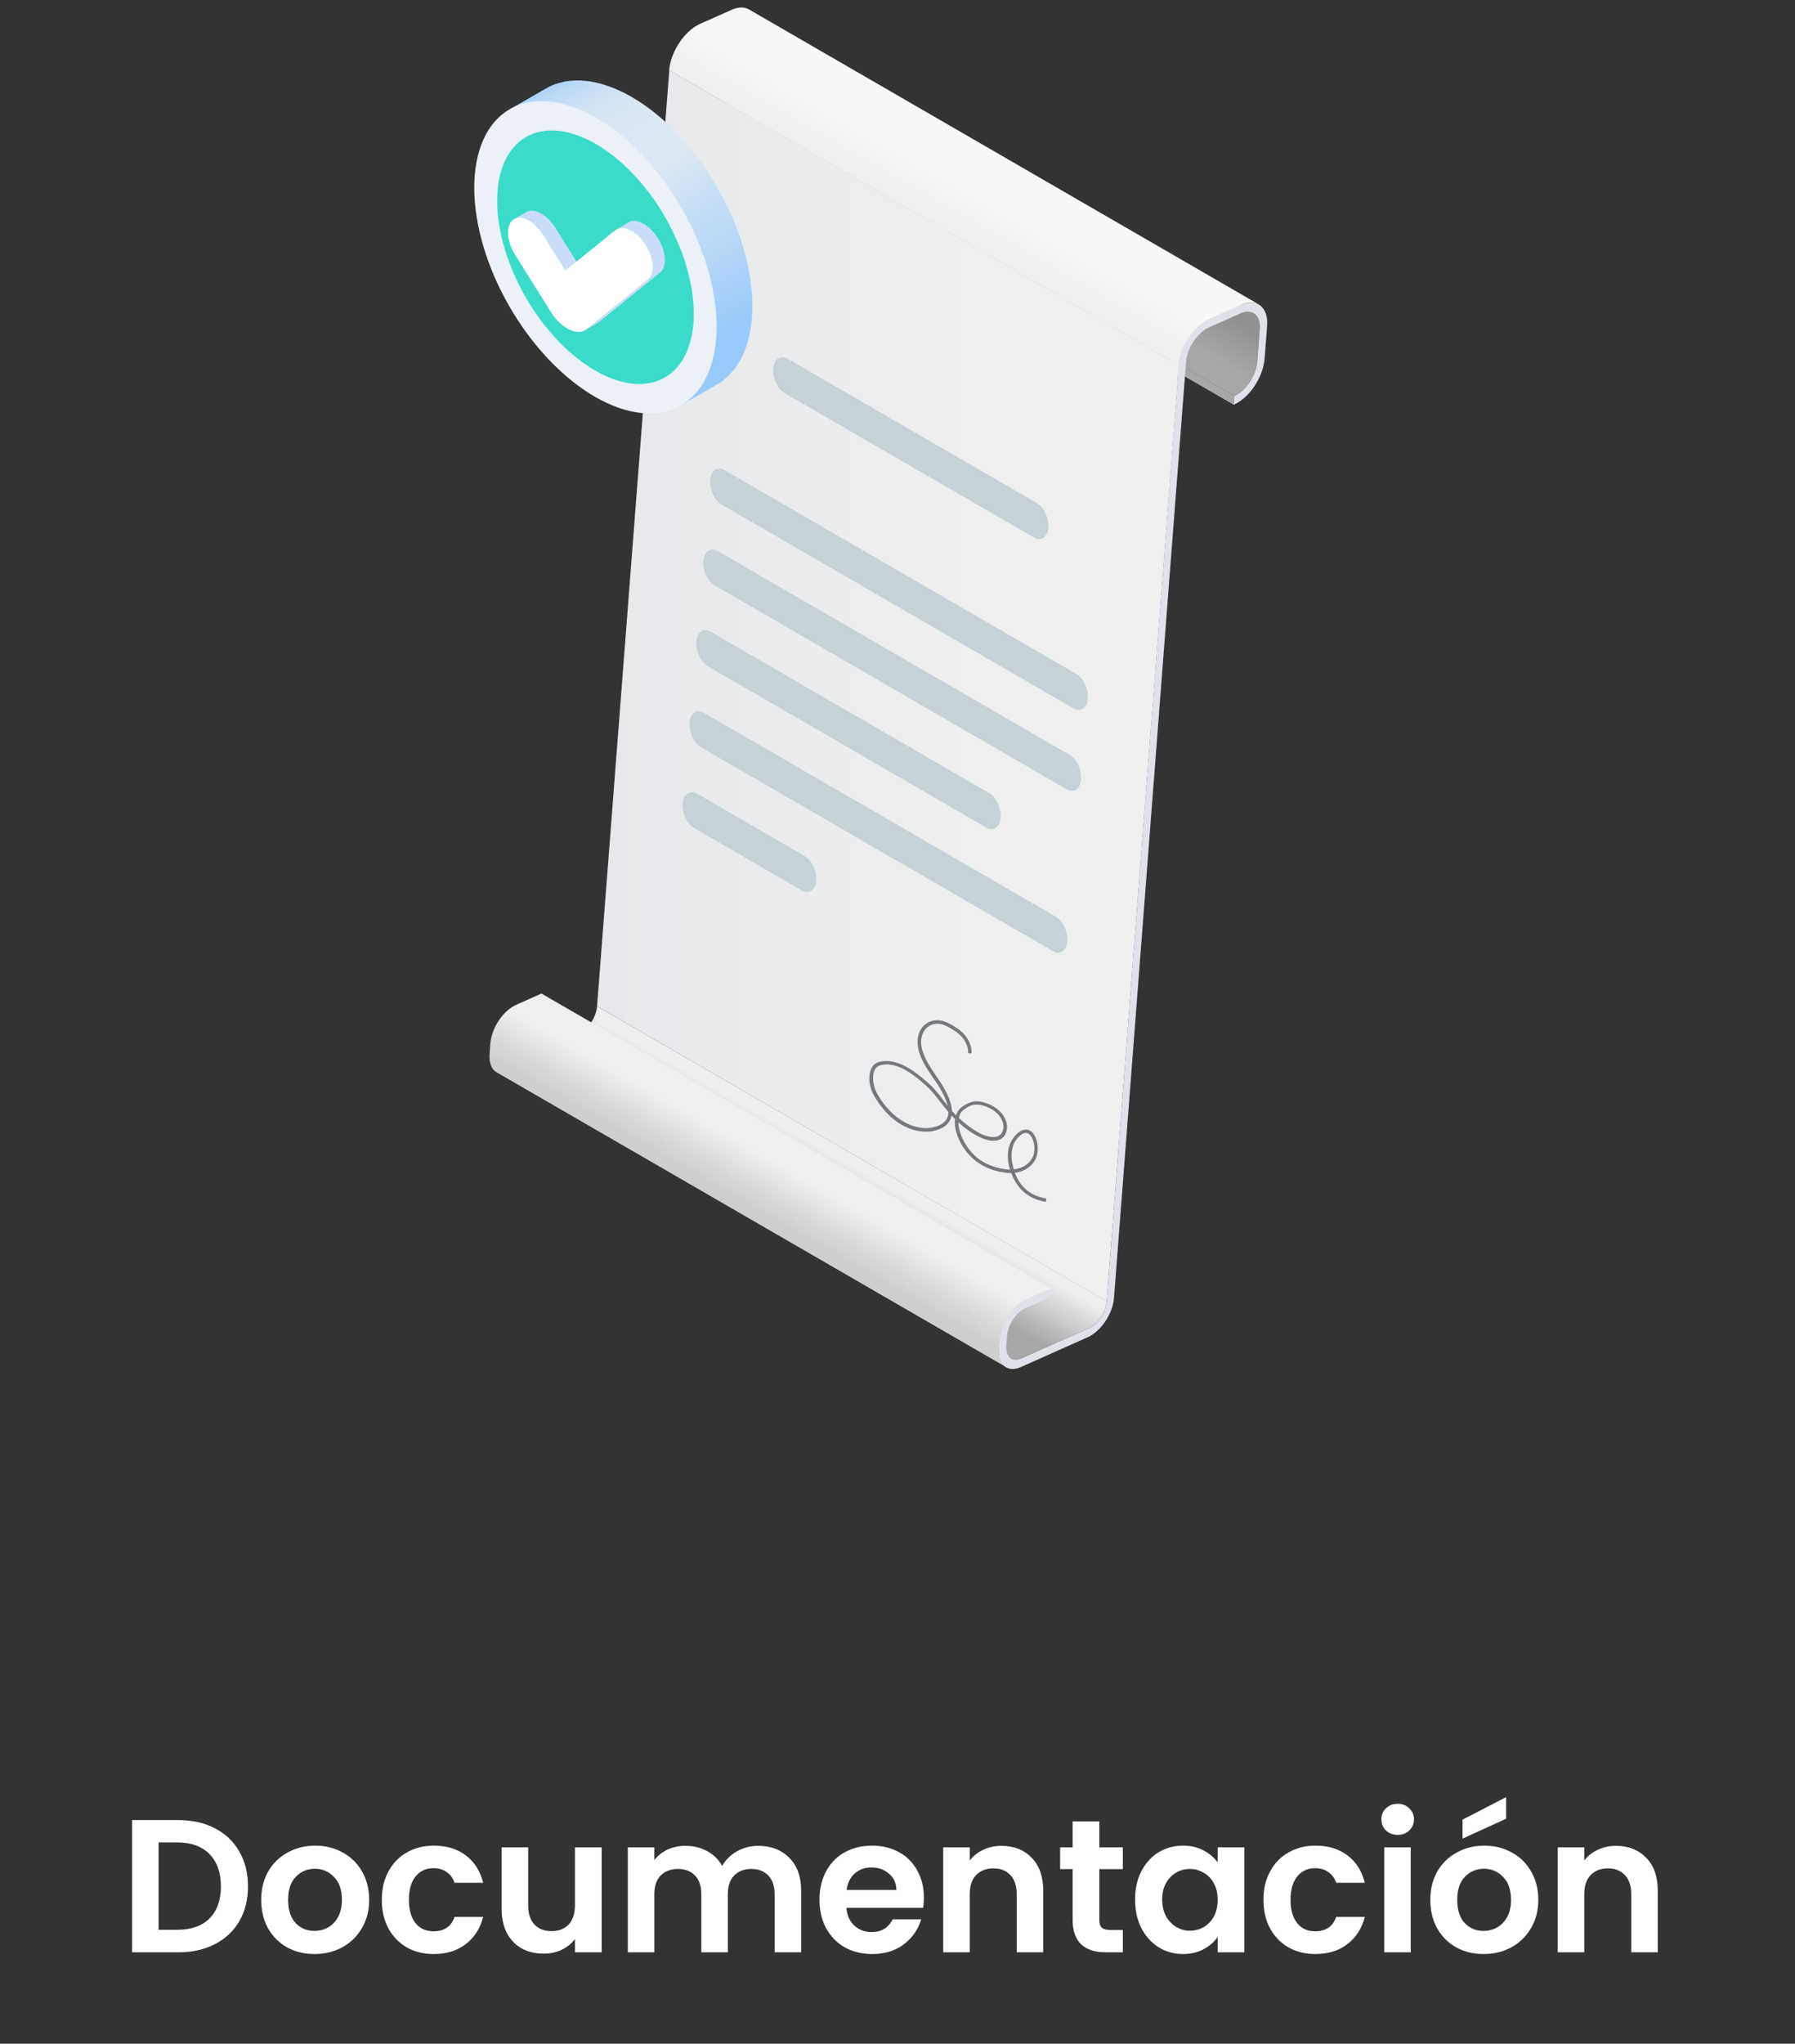 <svg width="217" height="247" viewBox="0 0 217 247" fill="none" xmlns="http://www.w3.org/2000/svg">
<rect x="0" y="0" width="217" height="247" fill="#333333" stroke="none"/>
<g clip-path="url(#clip0_326_24934)">
<path d="M21.552 219.97C23.232 219.97 24.705 220.298 25.972 220.955C27.254 221.611 28.239 222.55 28.926 223.771C29.628 224.977 29.98 226.382 29.98 227.985C29.98 229.588 29.628 230.992 28.926 232.199C28.239 233.389 27.254 234.313 25.972 234.969C24.705 235.626 23.232 235.954 21.552 235.954H15.965V219.97H21.552ZM21.438 233.229C23.117 233.229 24.415 232.771 25.331 231.855C26.247 230.939 26.705 229.649 26.705 227.985C26.705 226.321 26.247 225.023 25.331 224.092C24.415 223.145 23.117 222.672 21.438 222.672H19.171V233.229H21.438ZM38.013 236.16C36.791 236.16 35.692 235.893 34.715 235.359C33.738 234.809 32.967 234.038 32.402 233.046C31.853 232.053 31.578 230.908 31.578 229.611C31.578 228.313 31.86 227.168 32.425 226.176C33.005 225.183 33.791 224.42 34.784 223.886C35.776 223.336 36.883 223.061 38.104 223.061C39.326 223.061 40.432 223.336 41.425 223.886C42.417 224.42 43.196 225.183 43.761 226.176C44.341 227.168 44.631 228.313 44.631 229.611C44.631 230.908 44.333 232.053 43.738 233.046C43.158 234.038 42.364 234.809 41.356 235.359C40.364 235.893 39.249 236.16 38.013 236.16ZM38.013 233.366C38.593 233.366 39.135 233.229 39.639 232.954C40.158 232.664 40.57 232.237 40.875 231.672C41.181 231.107 41.333 230.42 41.333 229.611C41.333 228.405 41.013 227.481 40.371 226.84C39.745 226.183 38.975 225.855 38.059 225.855C37.143 225.855 36.372 226.183 35.746 226.84C35.135 227.481 34.83 228.405 34.83 229.611C34.83 230.817 35.127 231.748 35.723 232.405C36.333 233.046 37.097 233.366 38.013 233.366ZM46.158 229.611C46.158 228.298 46.425 227.153 46.96 226.176C47.494 225.183 48.234 224.42 49.181 223.886C50.127 223.336 51.211 223.061 52.433 223.061C54.005 223.061 55.303 223.458 56.326 224.252C57.364 225.031 58.059 226.13 58.41 227.55H54.952C54.769 227 54.456 226.573 54.013 226.267C53.585 225.947 53.051 225.787 52.41 225.787C51.494 225.787 50.769 226.122 50.234 226.794C49.7 227.451 49.433 228.389 49.433 229.611C49.433 230.817 49.7 231.756 50.234 232.428C50.769 233.084 51.494 233.412 52.41 233.412C53.708 233.412 54.555 232.832 54.952 231.672H58.41C58.059 233.046 57.364 234.137 56.326 234.947C55.288 235.756 53.99 236.16 52.433 236.16C51.211 236.16 50.127 235.893 49.181 235.359C48.234 234.809 47.494 234.046 46.96 233.069C46.425 232.076 46.158 230.924 46.158 229.611ZM72.735 223.268V235.954H69.506V234.351C69.094 234.901 68.552 235.336 67.88 235.656C67.224 235.962 66.506 236.114 65.728 236.114C64.735 236.114 63.858 235.908 63.094 235.496C62.331 235.069 61.728 234.45 61.285 233.641C60.858 232.817 60.644 231.84 60.644 230.71V223.268H63.85V230.252C63.85 231.26 64.102 232.038 64.606 232.588C65.109 233.122 65.796 233.389 66.667 233.389C67.552 233.389 68.247 233.122 68.751 232.588C69.254 232.038 69.506 231.26 69.506 230.252V223.268H72.735ZM91.653 223.084C93.211 223.084 94.463 223.565 95.409 224.527C96.371 225.474 96.852 226.802 96.852 228.512V235.954H93.646V228.947C93.646 227.954 93.394 227.199 92.89 226.68C92.386 226.145 91.699 225.878 90.829 225.878C89.959 225.878 89.264 226.145 88.745 226.68C88.241 227.199 87.99 227.954 87.99 228.947V235.954H84.784V228.947C84.784 227.954 84.532 227.199 84.028 226.68C83.524 226.145 82.837 225.878 81.967 225.878C81.081 225.878 80.379 226.145 79.86 226.68C79.356 227.199 79.104 227.954 79.104 228.947V235.954H75.898V223.268H79.104V224.802C79.516 224.267 80.043 223.848 80.684 223.542C81.341 223.237 82.058 223.084 82.837 223.084C83.829 223.084 84.715 223.298 85.493 223.726C86.272 224.138 86.875 224.733 87.302 225.512C87.715 224.779 88.31 224.191 89.089 223.748C89.883 223.306 90.737 223.084 91.653 223.084ZM111.688 229.336C111.688 229.794 111.657 230.206 111.596 230.573H102.321C102.398 231.489 102.718 232.206 103.283 232.725C103.848 233.244 104.543 233.504 105.367 233.504C106.558 233.504 107.405 232.992 107.909 231.97H111.367C111.001 233.191 110.298 234.198 109.26 234.992C108.222 235.771 106.947 236.16 105.436 236.16C104.215 236.16 103.115 235.893 102.138 235.359C101.176 234.809 100.421 234.038 99.871 233.046C99.337 232.053 99.07 230.908 99.07 229.611C99.07 228.298 99.337 227.145 99.871 226.153C100.406 225.161 101.154 224.397 102.115 223.863C103.077 223.329 104.184 223.061 105.436 223.061C106.642 223.061 107.718 223.321 108.665 223.84C109.627 224.359 110.367 225.1 110.886 226.061C111.42 227.008 111.688 228.099 111.688 229.336ZM108.367 228.42C108.352 227.596 108.054 226.939 107.474 226.451C106.894 225.947 106.184 225.695 105.344 225.695C104.55 225.695 103.879 225.939 103.329 226.428C102.795 226.901 102.467 227.565 102.344 228.42H108.367ZM121.058 223.084C122.569 223.084 123.791 223.565 124.722 224.527C125.653 225.474 126.119 226.802 126.119 228.512V235.954H122.913V228.947C122.913 227.939 122.661 227.168 122.157 226.634C121.653 226.084 120.966 225.809 120.096 225.809C119.211 225.809 118.508 226.084 117.989 226.634C117.486 227.168 117.234 227.939 117.234 228.947V235.954H114.028V223.268H117.234V224.848C117.661 224.298 118.203 223.871 118.86 223.565C119.531 223.245 120.264 223.084 121.058 223.084ZM132.9 225.901V232.038C132.9 232.466 133 232.779 133.198 232.977C133.412 233.16 133.763 233.252 134.251 233.252H135.74V235.954H133.725C131.023 235.954 129.671 234.641 129.671 232.015V225.901H128.16V223.268H129.671V220.13H132.9V223.268H135.74V225.901H132.9ZM137.221 229.565C137.221 228.283 137.473 227.145 137.977 226.153C138.496 225.161 139.191 224.397 140.061 223.863C140.947 223.329 141.931 223.061 143.015 223.061C143.962 223.061 144.786 223.252 145.488 223.634C146.206 224.016 146.778 224.496 147.206 225.077V223.268H150.435V235.954H147.206V234.099C146.794 234.695 146.221 235.191 145.488 235.588C144.771 235.969 143.939 236.16 142.992 236.16C141.924 236.16 140.947 235.885 140.061 235.336C139.191 234.786 138.496 234.015 137.977 233.023C137.473 232.015 137.221 230.863 137.221 229.565ZM147.206 229.611C147.206 228.832 147.053 228.168 146.748 227.619C146.443 227.054 146.03 226.626 145.511 226.336C144.992 226.031 144.435 225.878 143.84 225.878C143.244 225.878 142.695 226.023 142.191 226.313C141.687 226.603 141.275 227.031 140.954 227.596C140.649 228.145 140.496 228.802 140.496 229.565C140.496 230.328 140.649 231 140.954 231.58C141.275 232.145 141.687 232.58 142.191 232.886C142.71 233.191 143.259 233.344 143.84 233.344C144.435 233.344 144.992 233.198 145.511 232.908C146.03 232.603 146.443 232.176 146.748 231.626C147.053 231.061 147.206 230.389 147.206 229.611ZM152.742 229.611C152.742 228.298 153.009 227.153 153.543 226.176C154.077 225.183 154.818 224.42 155.764 223.886C156.711 223.336 157.795 223.061 159.016 223.061C160.589 223.061 161.886 223.458 162.909 224.252C163.947 225.031 164.642 226.13 164.993 227.55H161.535C161.352 227 161.039 226.573 160.596 226.267C160.169 225.947 159.634 225.787 158.993 225.787C158.077 225.787 157.352 226.122 156.818 226.794C156.283 227.451 156.016 228.389 156.016 229.611C156.016 230.817 156.283 231.756 156.818 232.428C157.352 233.084 158.077 233.412 158.993 233.412C160.291 233.412 161.138 232.832 161.535 231.672H164.993C164.642 233.046 163.947 234.137 162.909 234.947C161.871 235.756 160.573 236.16 159.016 236.16C157.795 236.16 156.711 235.893 155.764 235.359C154.818 234.809 154.077 234.046 153.543 233.069C153.009 232.076 152.742 230.924 152.742 229.611ZM168.968 221.756C168.403 221.756 167.93 221.581 167.548 221.229C167.181 220.863 166.998 220.413 166.998 219.878C166.998 219.344 167.181 218.901 167.548 218.55C167.93 218.184 168.403 218.001 168.968 218.001C169.533 218.001 169.998 218.184 170.365 218.55C170.746 218.901 170.937 219.344 170.937 219.878C170.937 220.413 170.746 220.863 170.365 221.229C169.998 221.581 169.533 221.756 168.968 221.756ZM170.548 223.268V235.954H167.342V223.268H170.548ZM179.349 236.16C178.127 236.16 177.028 235.893 176.051 235.359C175.074 234.809 174.303 234.038 173.738 233.046C173.189 232.053 172.914 230.908 172.914 229.611C172.914 228.313 173.196 227.168 173.761 226.176C174.341 225.183 175.127 224.42 176.12 223.886C177.112 223.336 178.219 223.061 179.44 223.061C180.662 223.061 181.768 223.336 182.761 223.886C183.753 224.42 184.532 225.183 185.097 226.176C185.677 227.168 185.967 228.313 185.967 229.611C185.967 230.908 185.669 232.053 185.074 233.046C184.494 234.038 183.7 234.809 182.692 235.359C181.7 235.893 180.585 236.16 179.349 236.16ZM179.349 233.366C179.929 233.366 180.471 233.229 180.975 232.954C181.494 232.664 181.906 232.237 182.211 231.672C182.517 231.107 182.669 230.42 182.669 229.611C182.669 228.405 182.349 227.481 181.707 226.84C181.081 226.183 180.31 225.855 179.394 225.855C178.478 225.855 177.708 226.183 177.082 226.84C176.471 227.481 176.166 228.405 176.166 229.611C176.166 230.817 176.463 231.748 177.059 232.405C177.669 233.046 178.433 233.366 179.349 233.366ZM182.074 219.81L176.807 222.214V219.924L182.074 217.199V219.81ZM195.349 223.084C196.86 223.084 198.082 223.565 199.013 224.527C199.944 225.474 200.41 226.802 200.41 228.512V235.954H197.204V228.947C197.204 227.939 196.952 227.168 196.448 226.634C195.944 226.084 195.257 225.809 194.387 225.809C193.502 225.809 192.799 226.084 192.28 226.634C191.776 227.168 191.525 227.939 191.525 228.947V235.954H188.319V223.268H191.525V224.848C191.952 224.298 192.494 223.871 193.15 223.565C193.822 223.245 194.555 223.084 195.349 223.084Z" fill="white"/>
<g clip-path="url(#clip1_326_24934)">
<path d="M72.18 121.613C72.087 122.925 71.1 124.404 69.983 124.904L61.864 128.527C61.38 128.749 60.951 128.73 60.635 128.546L122.252 164.189C122.569 164.374 122.997 164.374 123.481 164.171L131.6 160.547C132.717 160.048 133.685 158.588 133.797 157.257L72.18 121.613Z" fill="url(#paint0_linear_326_24934)"/>
<path d="M65.457 120.078L62.422 121.428C60.821 122.13 59.406 124.256 59.275 126.161L59.182 127.418C59.108 128.49 59.443 129.266 60.039 129.599L121.656 165.243C121.06 164.892 120.725 164.115 120.799 163.061L120.893 161.804C121.042 159.9 122.457 157.793 124.04 157.072L127.075 155.722L65.457 120.078Z" fill="url(#paint1_linear_326_24934)"/>
<path d="M149.141 48.92L87.523 13.276L87.617 12.222L149.234 47.866L149.141 48.92Z" fill="#A7A7A7"/>
<path d="M151.543 37.846L89.925 2.202C90.447 2.498 90.745 3.182 90.67 4.125L90.372 8.063C90.242 9.727 88.994 11.594 87.598 12.222L149.215 47.866C150.612 47.238 151.859 45.37 151.99 43.706L152.287 39.769C152.362 38.826 152.064 38.142 151.543 37.846Z" fill="url(#paint2_linear_326_24934)"/>
<path d="M133.797 157.275L72.18 121.613L80.913 8.488L142.53 44.132L133.797 157.275Z" fill="url(#paint3_linear_326_24934)"/>
<path d="M150.072 36.829C151.953 35.997 153.35 37.143 153.182 39.38L152.884 43.318C152.717 45.574 151.041 48.088 149.141 48.92L149.216 47.866C150.612 47.237 151.86 45.37 151.99 43.706L152.288 39.768C152.419 38.105 151.376 37.254 149.979 37.864L146.162 39.565C144.765 40.194 143.518 42.061 143.387 43.725L134.673 156.868C134.524 158.772 133.108 160.88 131.526 161.601L123.407 165.224C121.805 165.927 120.632 164.966 120.781 163.061L120.874 161.804C121.023 159.9 122.439 157.774 124.021 157.071L127.057 155.722L126.982 156.776L123.947 158.125C122.83 158.624 121.861 160.085 121.75 161.416L121.657 162.673C121.563 163.986 122.383 164.67 123.481 164.171L131.6 160.547C132.717 160.048 133.686 158.587 133.797 157.256L142.512 44.113C142.68 41.858 144.356 39.362 146.255 38.511L150.072 36.81V36.829Z" fill="#DFE2E9"/>
<path d="M90.559 1.148C90.019 0.834 89.274 0.815 88.455 1.185L84.637 2.886C82.757 3.718 81.081 6.232 80.894 8.488L142.512 44.132C142.679 41.876 144.355 39.38 146.255 38.53L150.072 36.829C150.891 36.459 151.618 36.478 152.176 36.792L90.559 1.148Z" fill="url(#paint4_linear_326_24934)"/>
<path d="M125.008 64.967L94.86 47.515C94.003 47.015 93.389 45.684 93.482 44.538C93.575 43.392 94.357 42.874 95.214 43.355L125.361 60.807C126.218 61.306 126.832 62.637 126.739 63.783C126.646 64.93 125.864 65.447 125.008 64.967Z" fill="#C6D2D5"/>
<path d="M129.774 85.617L87.225 60.974C86.369 60.474 85.754 59.143 85.847 57.997C85.94 56.851 86.722 56.333 87.579 56.814L130.128 81.458C130.985 81.957 131.599 83.288 131.506 84.434C131.413 85.58 130.631 86.098 129.774 85.617Z" fill="#C6D2D5"/>
<path d="M128.955 95.397L86.406 70.753C85.549 70.254 84.935 68.923 85.028 67.777C85.121 66.631 85.903 66.113 86.76 66.594L129.309 91.237C130.165 91.737 130.78 93.068 130.687 94.214C130.594 95.36 129.812 95.896 128.955 95.397Z" fill="#C6D2D5"/>
<path d="M119.235 100.019L85.568 80.515C84.711 80.015 84.097 78.684 84.19 77.538C84.283 76.392 85.065 75.874 85.922 76.355L119.589 95.859C120.445 96.358 121.06 97.689 120.967 98.836C120.874 99.982 120.092 100.5 119.235 100.019Z" fill="#C6D2D5"/>
<path d="M127.298 114.957L84.749 90.313C83.892 89.814 83.278 88.483 83.371 87.336C83.464 86.19 84.246 85.673 85.102 86.153L127.652 110.797C128.508 111.296 129.123 112.627 129.03 113.774C128.937 114.92 128.154 115.437 127.298 114.957Z" fill="#C6D2D5"/>
<path d="M96.927 107.618L83.911 100.075C83.054 99.576 82.44 98.244 82.533 97.098C82.626 95.952 83.408 95.434 84.264 95.915L97.281 103.458C98.137 103.957 98.752 105.288 98.659 106.434C98.566 107.581 97.784 108.098 96.927 107.618Z" fill="#C6D2D5"/>
<path d="M126.442 145.258C123.741 144.796 122.755 143.077 122.252 141.764C121.917 141.764 121.637 141.764 121.526 141.727C119.459 141.45 117.857 140.544 116.74 139.065C115.79 137.789 115.306 136.366 115.455 135.256C115.306 135.109 115.176 134.961 115.027 134.831C114.896 135.552 114.431 136.107 113.63 136.44C111.936 137.161 109.776 136.698 107.988 135.238C107.113 134.517 106.312 133.537 105.66 132.409C105.009 131.263 104.916 129.914 105.4 129.026C105.809 128.287 106.61 128.25 107.187 128.231C109.012 128.268 110.688 129.544 112.234 130.912C112.96 131.559 113.481 132.224 114.021 132.945C114.189 133.167 114.375 133.408 114.561 133.63C114.375 132.816 113.891 131.855 113.127 130.727L112.867 130.357C112.047 129.174 111.209 127.935 110.986 126.604C110.818 125.68 110.986 124.848 111.452 124.219C111.843 123.702 112.401 123.387 113.034 123.314C113.742 123.24 114.301 123.461 114.952 123.813C115.492 124.108 116.125 124.497 116.647 125.107C117.112 125.661 117.559 126.604 117.429 127.325L117.019 127.251C117.112 126.752 116.833 125.976 116.33 125.384C115.846 124.811 115.269 124.478 114.747 124.182C114.059 123.794 113.612 123.683 113.09 123.739C112.587 123.794 112.122 124.053 111.805 124.478C111.414 124.996 111.265 125.735 111.414 126.53C111.638 127.787 112.457 128.971 113.239 130.135L113.5 130.505C114.505 132.003 115.045 133.26 115.083 134.258C115.232 134.424 115.399 134.609 115.567 134.794C115.716 134.351 115.976 133.999 116.349 133.74C116.703 133.5 117.075 133.278 117.522 133.167C118.36 132.964 119.57 133.297 120.483 133.981C121.675 134.868 122.103 136.31 121.414 137.272C121.19 137.586 120.837 137.789 120.408 137.845C119.421 137.993 118.043 137.401 116.535 136.218C116.293 136.033 116.07 135.83 115.865 135.645C115.865 136.606 116.312 137.771 117.094 138.825C118.137 140.23 119.608 141.043 121.581 141.32C121.675 141.32 121.879 141.357 122.103 141.357C121.73 140.174 121.749 138.954 122.177 138.067C122.419 137.549 123.164 136.514 124.021 136.514H124.039C124.542 136.514 124.952 136.883 125.231 137.586C125.585 138.455 125.492 139.546 125.175 140.119C124.561 141.246 123.518 141.635 122.68 141.746C123.164 142.947 124.095 144.463 126.497 144.851L126.423 145.277L126.442 145.258ZM124.021 136.92C123.462 136.92 122.81 137.697 122.568 138.233C122.196 139.046 122.196 140.211 122.568 141.32C123.313 141.246 124.282 140.914 124.822 139.897C125.082 139.435 125.157 138.473 124.859 137.734C124.635 137.198 124.356 136.939 124.039 136.92H124.021ZM115.921 135.109C116.181 135.367 116.479 135.608 116.796 135.867C118.695 137.382 119.831 137.493 120.334 137.401C120.65 137.364 120.892 137.216 121.06 136.994C121.6 136.218 121.228 135.035 120.222 134.277C119.403 133.685 118.323 133.371 117.615 133.537C117.243 133.63 116.889 133.833 116.591 134.055C116.237 134.295 116.014 134.646 115.921 135.09V135.109ZM107.131 128.656C106.424 128.656 106.014 128.841 105.791 129.23C105.381 129.969 105.493 131.189 106.051 132.188C106.647 133.26 107.448 134.221 108.267 134.887C109.943 136.255 111.936 136.698 113.481 136.033C114.17 135.737 114.543 135.293 114.636 134.683C114.636 134.591 114.654 134.498 114.654 134.388C114.301 133.981 114.003 133.574 113.686 133.186C113.146 132.483 112.643 131.836 111.954 131.208C110.483 129.895 108.882 128.656 107.187 128.638C107.169 128.638 107.15 128.638 107.113 128.638L107.131 128.656Z" fill="#75797D"/>
<path d="M65.811 20.43C66.239 24.165 67.636 28.324 69.945 32.336C72.272 36.348 75.177 39.62 78.194 41.839L82.328 48.975L86.666 46.479C92.383 43.151 92.383 32.466 86.666 22.575C80.968 12.703 71.695 7.397 65.978 10.706L61.64 13.202L65.829 20.43H65.811Z" fill="url(#paint5_linear_326_24934)"/>
<path d="M82.347 25.071C88.064 34.943 88.064 45.647 82.347 48.975C76.63 52.303 67.357 46.978 61.621 37.106C55.905 27.215 55.905 16.511 61.621 13.202C67.338 9.874 76.612 15.198 82.347 25.071Z" fill="#EBF1F7"/>
<path d="M80.392 26.217C85.029 34.24 85.029 42.911 80.392 45.61C75.755 48.309 68.232 43.983 63.577 35.978C58.94 27.955 58.94 19.266 63.577 16.567C68.214 13.867 75.737 18.193 80.392 26.198V26.217Z" fill="#3ADCC9"/>
<path d="M72.18 39.084L70.728 39.916C70.728 39.916 70.858 39.842 70.914 39.786L72.366 38.955C72.366 38.955 72.236 39.047 72.18 39.084Z" fill="#BEB7C8"/>
<path d="M62.162 26.476L63.615 25.644C64.117 25.348 64.769 25.44 65.439 25.829C66.054 26.18 66.65 26.771 67.153 27.548L65.7 28.38C65.216 27.603 64.602 27.012 63.987 26.661C63.317 26.272 62.665 26.198 62.162 26.476Z" fill="#CBDCF9"/>
<path d="M65.682 28.38L67.134 27.529L69.834 31.855L68.382 32.687L65.682 28.38Z" fill="#CBDCF9"/>
<path d="M78.325 33.797L79.778 32.946L72.367 38.955L70.914 39.787L78.325 33.797Z" fill="#CBDCF9"/>
<path d="M74.545 27.715L75.997 26.883C76.5 26.587 77.152 26.679 77.822 27.067L76.37 27.899C75.699 27.511 75.048 27.437 74.545 27.715Z" fill="#CBDCF9"/>
<path d="M76.37 27.899L77.823 27.067C78.4 27.4 78.977 27.936 79.443 28.657C80.541 30.303 80.69 32.244 79.778 32.965L78.325 33.797C79.238 33.076 79.07 31.153 77.99 29.489C77.525 28.768 76.947 28.232 76.37 27.899Z" fill="#CBDCF9"/>
<path d="M76.37 27.899C76.947 28.232 77.524 28.768 77.99 29.489C79.089 31.135 79.237 33.076 78.325 33.797L70.914 39.787C70.318 40.267 69.443 40.194 68.586 39.713C67.879 39.306 67.152 38.604 66.575 37.679L62.255 30.765C61.212 29.082 61.119 27.197 62.069 26.531C62.572 26.18 63.279 26.254 63.968 26.661C64.583 27.012 65.179 27.604 65.681 28.38L68.363 32.688L74.377 27.825C74.88 27.419 75.625 27.474 76.351 27.899H76.37Z" fill="white"/>
</g>
</g>
<defs>
<linearGradient id="paint0_linear_326_24934" x1="94.358" y1="148.198" x2="100.344" y2="137.752" gradientUnits="userSpaceOnUse">
<stop offset="0.28" stop-color="#A7A7A7"/>
<stop offset="0.88" stop-color="#EEEEEF"/>
</linearGradient>
<linearGradient id="paint1_linear_326_24934" x1="89.479" y1="146.829" x2="95.079" y2="137.07" gradientUnits="userSpaceOnUse">
<stop offset="0.14" stop-color="#CECECE"/>
<stop offset="0.67" stop-color="#EFEFEF"/>
</linearGradient>
<linearGradient id="paint2_linear_326_24934" x1="117.373" y1="29.601" x2="122.402" y2="20.825" gradientUnits="userSpaceOnUse">
<stop offset="0.28" stop-color="#A7A7A7"/>
<stop offset="0.81" stop-color="#919191"/>
</linearGradient>
<linearGradient id="paint3_linear_326_24934" x1="72.18" y1="82.881" x2="142.53" y2="82.881" gradientUnits="userSpaceOnUse">
<stop stop-color="#E6E8EB"/>
<stop offset="0.67" stop-color="#EFEFEF"/>
</linearGradient>
<linearGradient id="paint4_linear_326_24934" x1="113.388" y1="27.419" x2="119.08" y2="17.493" gradientUnits="userSpaceOnUse">
<stop offset="0.15" stop-color="#EFEFEF"/>
<stop offset="0.54" stop-color="#F7F7F7"/>
</linearGradient>
<linearGradient id="paint5_linear_326_24934" x1="88.715" y1="45.333" x2="68.157" y2="9.45" gradientUnits="userSpaceOnUse">
<stop offset="0.11" stop-color="#98CAFB"/>
<stop offset="0.64" stop-color="#DDE8F2"/>
<stop offset="0.81" stop-color="#DAE7F2"/>
<stop offset="0.88" stop-color="#D3E4F3"/>
<stop offset="0.94" stop-color="#C7DEF4"/>
<stop offset="0.98" stop-color="#B5D7F6"/>
<stop offset="1" stop-color="#ABD3F8"/>
</linearGradient>
<clipPath id="clip0_326_24934">
<rect width="216.046" height="246.092" fill="white" transform="translate(0.108 0.908)"/>
</clipPath>
<clipPath id="clip1_326_24934">
<rect width="95.862" height="164.538" fill="white" transform="translate(57.339 0.908)"/>
</clipPath>
</defs>
</svg>
